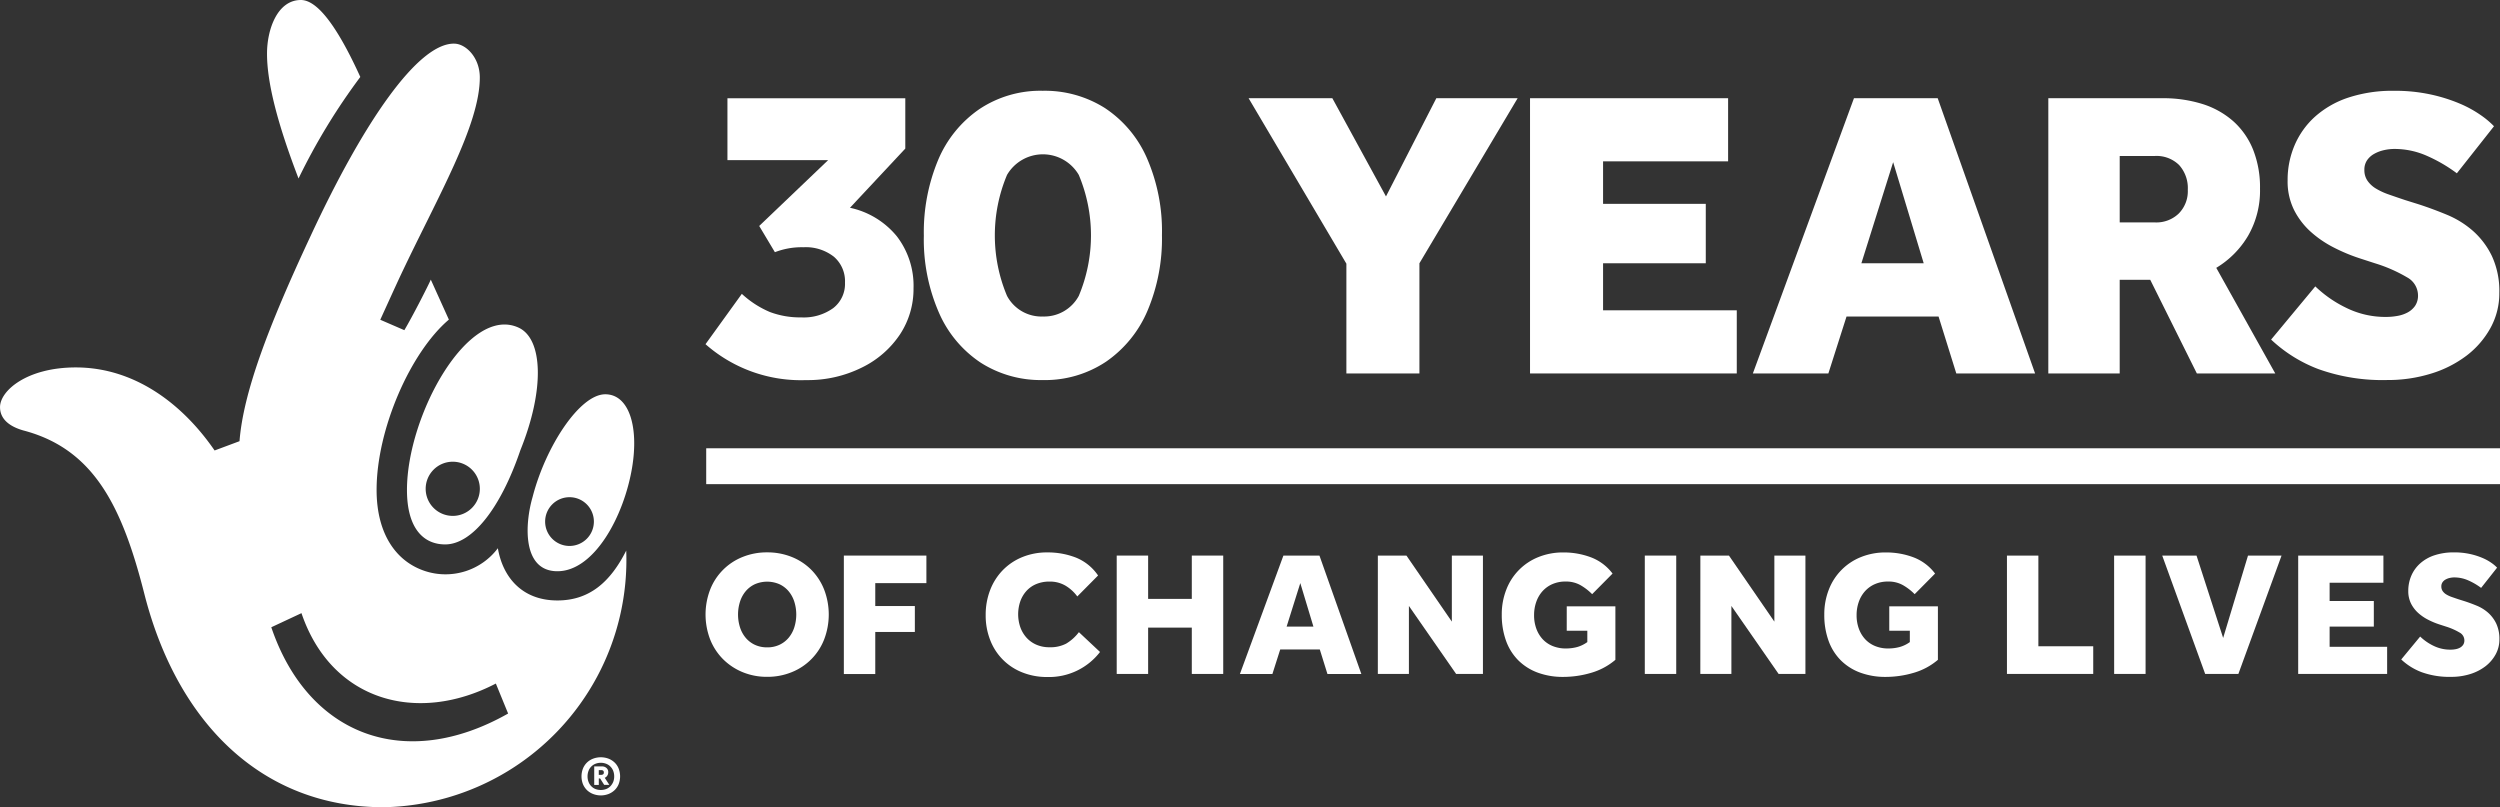 <svg xmlns="http://www.w3.org/2000/svg" width="247.77" height="80" viewBox="0 0 247.77 80">
  <rect x="0" y="0" width="247.77" height="80" fill="#333333" stroke="none"/>
  <g id="tnl30-logo-white" transform="translate(-202.312 -170.079)">
    <g id="Group_1" data-name="Group 1" transform="translate(272.238 224.824)">
      <path id="Path_1" data-name="Path 1" d="M431.409,356.993a6.264,6.264,0,0,1-2.437-.466,5.932,5.932,0,0,1-1.935-1.285,5.777,5.777,0,0,1-1.276-1.953,6.908,6.908,0,0,1,0-4.944,5.719,5.719,0,0,1,3.211-3.229,6.372,6.372,0,0,1,2.437-.458,6.441,6.441,0,0,1,2.446.458,5.717,5.717,0,0,1,1.935,1.276,5.85,5.85,0,0,1,1.267,1.953,6.908,6.908,0,0,1,0,4.944,5.72,5.72,0,0,1-3.2,3.237A6.332,6.332,0,0,1,431.409,356.993Zm0-2.92a2.808,2.808,0,0,0,1.223-.256,2.653,2.653,0,0,0,.906-.695,3.063,3.063,0,0,0,.563-1.038,4.244,4.244,0,0,0,0-2.534,3.064,3.064,0,0,0-.563-1.038,2.657,2.657,0,0,0-.906-.695,3.057,3.057,0,0,0-2.446,0,2.657,2.657,0,0,0-.906.695,3.058,3.058,0,0,0-.563,1.038,4.244,4.244,0,0,0,0,2.534,3.056,3.056,0,0,0,.563,1.038,2.652,2.652,0,0,0,.906.695A2.808,2.808,0,0,0,431.409,354.072Z" transform="translate(-425.304 -344.659)" fill="#fff"/>
      <path id="Path_2" data-name="Path 2" d="M469.013,345.669h8.181V348.4h-5.067v2.27h3.923v2.569h-3.923v4.17h-3.114Z" transform="translate(-455.307 -345.352)" fill="#fff"/>
      <path id="Path_3" data-name="Path 3" d="M525.173,354.53a6.373,6.373,0,0,1-5.226,2.481,6.535,6.535,0,0,1-2.481-.458,5.579,5.579,0,0,1-3.176-3.2,6.644,6.644,0,0,1-.449-2.481,6.778,6.778,0,0,1,.44-2.472,5.814,5.814,0,0,1,1.249-1.971,5.691,5.691,0,0,1,1.935-1.3,6.425,6.425,0,0,1,2.481-.466,7.7,7.7,0,0,1,2.833.51,4.846,4.846,0,0,1,2.2,1.777l-2.059,2.077a3.944,3.944,0,0,0-1.179-1.074,3.029,3.029,0,0,0-1.566-.4,3.348,3.348,0,0,0-1.32.246,2.728,2.728,0,0,0-.977.686,3.065,3.065,0,0,0-.607,1.029,3.963,3.963,0,0,0,.009,2.578,3.088,3.088,0,0,0,.625,1.038,2.83,2.83,0,0,0,.977.686,3.189,3.189,0,0,0,1.276.246,3.375,3.375,0,0,0,1.663-.361,4.436,4.436,0,0,0,1.258-1.135Z" transform="translate(-486.078 -344.659)" fill="#fff"/>
      <path id="Path_4" data-name="Path 4" d="M555.25,345.669h3.114v4.293h4.328v-4.293h3.114V357.4h-3.114v-4.592h-4.328V357.4H555.25Z" transform="translate(-514.501 -345.352)" fill="#fff"/>
      <path id="Path_5" data-name="Path 5" d="M598.5,345.669h3.572l4.152,11.736h-3.36l-.757-2.428h-3.924l-.774,2.428h-3.22Zm2.974,7.038-1.3-4.311-1.355,4.311Z" transform="translate(-541.23 -345.352)" fill="#fff"/>
      <path id="Path_6" data-name="Path 6" d="M637.785,345.669h2.833l4.5,6.545v-6.545H648.2V357.4h-2.657l-4.68-6.739V357.4h-3.079Z" transform="translate(-571.155 -345.352)" fill="#fff"/>
      <path id="Path_7" data-name="Path 7" d="M683.388,350.008h4.821v5.3a6.484,6.484,0,0,1-2.419,1.293,9.765,9.765,0,0,1-2.736.4,7.171,7.171,0,0,1-2.56-.431,5.328,5.328,0,0,1-1.927-1.232,5.264,5.264,0,0,1-1.205-1.944,7.515,7.515,0,0,1-.414-2.569,6.665,6.665,0,0,1,.449-2.472,5.641,5.641,0,0,1,3.185-3.229,6.467,6.467,0,0,1,2.472-.458,7.656,7.656,0,0,1,2.736.484,4.8,4.8,0,0,1,2.138,1.61l-2.023,2.041a5.427,5.427,0,0,0-1.17-.9,2.91,2.91,0,0,0-1.452-.352,3.2,3.2,0,0,0-1.337.264,2.863,2.863,0,0,0-.977.712,3.135,3.135,0,0,0-.607,1.056,3.912,3.912,0,0,0-.211,1.293,3.837,3.837,0,0,0,.229,1.364,3.069,3.069,0,0,0,.633,1.038,2.765,2.765,0,0,0,.985.669,3.4,3.4,0,0,0,1.3.238,4.291,4.291,0,0,0,1.109-.141,3.156,3.156,0,0,0,1.02-.493v-1.126h-2.041Z" transform="translate(-598.037 -344.659)" fill="#fff"/>
      <path id="Path_8" data-name="Path 8" d="M722.155,345.669h3.114V357.4h-3.114Z" transform="translate(-629.068 -345.352)" fill="#fff"/>
      <path id="Path_9" data-name="Path 9" d="M739.717,345.669h2.833l4.5,6.545v-6.545h3.079V357.4h-2.657l-4.68-6.739V357.4h-3.079Z" transform="translate(-641.123 -345.352)" fill="#fff"/>
      <path id="Path_10" data-name="Path 10" d="M785.32,350.008h4.821v5.3a6.482,6.482,0,0,1-2.419,1.293,9.765,9.765,0,0,1-2.736.4,7.171,7.171,0,0,1-2.56-.431,5.327,5.327,0,0,1-1.927-1.232,5.268,5.268,0,0,1-1.205-1.944,7.517,7.517,0,0,1-.413-2.569,6.671,6.671,0,0,1,.448-2.472,5.641,5.641,0,0,1,3.185-3.229,6.468,6.468,0,0,1,2.472-.458,7.654,7.654,0,0,1,2.736.484,4.8,4.8,0,0,1,2.138,1.61l-2.023,2.041a5.427,5.427,0,0,0-1.17-.9,2.908,2.908,0,0,0-1.452-.352,3.2,3.2,0,0,0-1.337.264,2.861,2.861,0,0,0-.977.712,3.139,3.139,0,0,0-.607,1.056,3.914,3.914,0,0,0-.211,1.293,3.837,3.837,0,0,0,.229,1.364,3.07,3.07,0,0,0,.633,1.038,2.767,2.767,0,0,0,.985.669,3.4,3.4,0,0,0,1.3.238,4.289,4.289,0,0,0,1.109-.141,3.157,3.157,0,0,0,1.02-.493v-1.126H785.32Z" transform="translate(-668.005 -344.659)" fill="#fff"/>
      <path id="Path_11" data-name="Path 11" d="M836.615,345.669h3.114v8.991h5.437V357.4h-8.551Z" transform="translate(-707.636 -345.352)" fill="#fff"/>
      <path id="Path_12" data-name="Path 12" d="M870.481,345.669H873.6V357.4h-3.114Z" transform="translate(-730.882 -345.352)" fill="#fff"/>
      <path id="Path_13" data-name="Path 13" d="M885.686,345.669h3.4l2.639,8.164,2.463-8.164h3.325L893.234,357.4h-3.29Z" transform="translate(-741.319 -345.352)" fill="#fff"/>
      <path id="Path_14" data-name="Path 14" d="M928.665,345.669h8.445v2.692h-5.331v1.812h4.381v2.534h-4.381v2.006h5.7V357.4h-8.815Z" transform="translate(-770.821 -345.352)" fill="#fff"/>
      <path id="Path_15" data-name="Path 15" d="M963.09,353a5.037,5.037,0,0,0,1.284.9,3.768,3.768,0,0,0,1.742.4,2.726,2.726,0,0,0,.475-.044,1.45,1.45,0,0,0,.44-.15.913.913,0,0,0,.317-.282.784.784,0,0,0,.123-.458.88.88,0,0,0-.466-.756,6.313,6.313,0,0,0-1.363-.6l-.651-.211a7.456,7.456,0,0,1-1.1-.458,4.556,4.556,0,0,1-.994-.677,3.186,3.186,0,0,1-.713-.933,2.742,2.742,0,0,1-.272-1.258,3.762,3.762,0,0,1,.3-1.5,3.481,3.481,0,0,1,.871-1.214,4.019,4.019,0,0,1,1.417-.809,6,6,0,0,1,1.953-.29,7.159,7.159,0,0,1,1.566.158,6.96,6.96,0,0,1,1.232.387,4.875,4.875,0,0,1,.9.493,3.677,3.677,0,0,1,.563.475l-1.584,2.006a6.483,6.483,0,0,0-1.284-.748,3.417,3.417,0,0,0-1.373-.29,2.013,2.013,0,0,0-.457.053,1.5,1.5,0,0,0-.413.158.886.886,0,0,0-.3.273.712.712,0,0,0-.115.413.791.791,0,0,0,.132.457,1.16,1.16,0,0,0,.361.334,2.856,2.856,0,0,0,.554.255q.325.114.695.237l.563.176q.6.194,1.214.449a3.987,3.987,0,0,1,1.108.686,3.408,3.408,0,0,1,.81,1.073,3.538,3.538,0,0,1,.317,1.575,3.049,3.049,0,0,1-.378,1.5,3.765,3.765,0,0,1-1.02,1.179,4.834,4.834,0,0,1-1.513.765,6.187,6.187,0,0,1-1.856.272,8.111,8.111,0,0,1-2.947-.466,6.093,6.093,0,0,1-2.015-1.258Z" transform="translate(-793.158 -344.659)" fill="#fff"/>
    </g>
    <g id="Group_2" data-name="Group 2" transform="translate(272.238 179.077)">
      <path id="Path_16" data-name="Path 16" d="M439.618,211.98a8.223,8.223,0,0,1,4.642,2.825,8.044,8.044,0,0,1,1.656,5.16,8.175,8.175,0,0,1-1.329,4.545,9.546,9.546,0,0,1-3.783,3.3,12,12,0,0,1-5.521,1.249A14.292,14.292,0,0,1,425.3,225.5l3.6-4.989a9.572,9.572,0,0,0,2.781,1.8,8.432,8.432,0,0,0,3.108.532,4.981,4.981,0,0,0,3.169-.92,3.031,3.031,0,0,0,1.166-2.515,3.207,3.207,0,0,0-1.1-2.576,4.52,4.52,0,0,0-3.026-.94,7.354,7.354,0,0,0-2.822.491l-1.554-2.6,6.83-6.523h-9.979v-6.135H445.1v4.989Z" transform="translate(-425.304 -200.386)" fill="#fff"/>
      <path id="Path_17" data-name="Path 17" d="M506.074,227.443a11.051,11.051,0,0,1-6.135-1.718,11.382,11.382,0,0,1-4.151-4.969,18.122,18.122,0,0,1-1.493-7.628,18.562,18.562,0,0,1,1.411-7.484,11.506,11.506,0,0,1,4.09-5.051,10.9,10.9,0,0,1,6.278-1.82,11.127,11.127,0,0,1,6.176,1.718,11.411,11.411,0,0,1,4.151,4.948,18.1,18.1,0,0,1,1.493,7.648,18.329,18.329,0,0,1-1.431,7.484,11.642,11.642,0,0,1-4.11,5.051A10.905,10.905,0,0,1,506.074,227.443Zm0-6.3a3.9,3.9,0,0,0,3.579-2.045,15.481,15.481,0,0,0,0-11.983,4.118,4.118,0,0,0-7.116,0,15.482,15.482,0,0,0,0,11.983A3.869,3.869,0,0,0,506.074,221.145Z" transform="translate(-472.661 -198.774)" fill="#fff"/>
      <path id="Path_18" data-name="Path 18" d="M606.628,217.522l-9.692-16.4h8.3l5.316,9.734,4.99-9.734H623.6l-9.734,16.359V228.4h-7.239Z" transform="translate(-543.116 -200.386)" fill="#fff"/>
      <path id="Path_19" data-name="Path 19" d="M685.882,201.122h19.631v6.257H693.121v4.212H703.3v5.889H693.121v4.662h13.251V228.4H685.882Z" transform="translate(-604.17 -200.386)" fill="#fff"/>
      <path id="Path_20" data-name="Path 20" d="M766.327,201.122h8.3l9.652,27.278H776.47l-1.759-5.644h-9.12l-1.8,5.644h-7.484Zm6.912,16.359-3.027-10.02-3.149,10.02Z" transform="translate(-652.511 -200.386)" fill="#fff"/>
      <path id="Path_21" data-name="Path 21" d="M849.688,201.122h11.288a12.992,12.992,0,0,1,3.987.573,8.416,8.416,0,0,1,3.047,1.7,7.56,7.56,0,0,1,1.963,2.8,10.092,10.092,0,0,1,.695,3.885,8.954,8.954,0,0,1-1.186,4.683,9.108,9.108,0,0,1-3.149,3.17l5.848,10.47h-7.771l-4.621-9.284h-3.027V228.4h-7.075Zm10.592,12.31a3.193,3.193,0,0,0,2.331-.879,3.139,3.139,0,0,0,.9-2.352,3.408,3.408,0,0,0-.859-2.454,3.18,3.18,0,0,0-2.413-.9h-3.476v6.585Z" transform="translate(-716.609 -200.386)" fill="#fff"/>
      <path id="Path_22" data-name="Path 22" d="M924.49,218.159a11.729,11.729,0,0,0,2.985,2.086,8.761,8.761,0,0,0,4.049.941,6.267,6.267,0,0,0,1.1-.1,3.343,3.343,0,0,0,1.023-.347,2.137,2.137,0,0,0,.736-.654,1.819,1.819,0,0,0,.286-1.063,2.048,2.048,0,0,0-1.084-1.759,14.718,14.718,0,0,0-3.169-1.39l-1.513-.491a17.453,17.453,0,0,1-2.556-1.063,10.6,10.6,0,0,1-2.311-1.574,7.387,7.387,0,0,1-1.656-2.168,6.368,6.368,0,0,1-.634-2.924,8.741,8.741,0,0,1,.7-3.5,8.092,8.092,0,0,1,2.024-2.822,9.352,9.352,0,0,1,3.292-1.881,13.96,13.96,0,0,1,4.54-.675,16.609,16.609,0,0,1,3.64.368,16.179,16.179,0,0,1,2.863.9,11.376,11.376,0,0,1,2.086,1.145,8.558,8.558,0,0,1,1.309,1.1l-3.681,4.663a15.068,15.068,0,0,0-2.986-1.738,7.93,7.93,0,0,0-3.19-.675,4.73,4.73,0,0,0-1.063.122,3.52,3.52,0,0,0-.961.368,2.07,2.07,0,0,0-.7.634,1.661,1.661,0,0,0-.266.961,1.841,1.841,0,0,0,.307,1.063,2.713,2.713,0,0,0,.838.777,6.664,6.664,0,0,0,1.289.593q.756.266,1.615.552l1.309.409q1.39.45,2.822,1.043a9.277,9.277,0,0,1,2.576,1.595,7.934,7.934,0,0,1,1.882,2.495,8.224,8.224,0,0,1,.736,3.66,7.08,7.08,0,0,1-.879,3.476,8.758,8.758,0,0,1-2.372,2.74,11.233,11.233,0,0,1-3.517,1.779,14.368,14.368,0,0,1-4.315.634,18.857,18.857,0,0,1-6.851-1.084,14.149,14.149,0,0,1-4.683-2.924Z" transform="translate(-764.951 -198.774)" fill="#fff"/>
    </g>
    <g id="Group_3" data-name="Group 3" transform="translate(272.303 214.507)">
      <path id="Path_23" data-name="Path 23" d="M425.512,315.315V311.76H603.291v3.555Z" transform="translate(-425.512 -311.76)" fill="#fff"/>
    </g>
    <g id="Group_5" data-name="Group 5" transform="translate(202.312 170.079)">
      <g id="Group_4" data-name="Group 4" transform="translate(0)">
        <path id="Path_24" data-name="Path 24" d="M264.376,234.115c-1.574,3.124-3.652,4.942-6.821,4.942-3.584,0-5.432-2.4-5.9-5.177a6.5,6.5,0,0,1-7.165,2.28c-2.891-.922-4.854-3.666-4.854-8.058,0-6.015,3.35-13.64,7.163-16.879l-1.791-3.963c-.218.53-1.839,3.7-2.622,5.01L240,211.237s1.664-3.662,2.033-4.438c3.652-7.734,7.832-14.833,7.832-19.573,0-1.966-1.364-3.322-2.507-3.353-3.586-.1-8.989,7.7-14.3,19.143-4.229,9.044-6.641,15.521-7.008,20.256l-2.469.921c-3.234-4.7-8-8.231-13.753-8.231-4.854,0-7.513,2.31-7.513,3.935,0,1.5,1.5,2.08,2.313,2.312,7.047,1.851,9.823,7.627,12.017,16.3,3.237,12.6,11.561,21.041,23.692,21.041A24.511,24.511,0,0,0,264.376,234.115Zm-35.18,7.6,2.994-1.4c2.943,8.683,11.42,11.061,19.264,6.977l1.216,2.972C242.38,256.1,232.811,252.372,229.2,241.714Z" transform="translate(-202.312 -179.547)" fill="#fff"/>
        <path id="Path_25" data-name="Path 25" d="M295.951,177.707q-3.47-7.626-5.892-7.628c-2.315,0-3.354,2.892-3.354,5.317,0,2.891,1.039,6.939,3.123,12.372A61.721,61.721,0,0,1,295.951,177.707Z" transform="translate(-260.241 -170.079)" fill="#fff"/>
        <path id="Path_26" data-name="Path 26" d="M330.936,289.04c0,3.932,1.732,5.415,3.811,5.4,2.633-.018,5.462-3.551,7.428-9.336,2.427-6.007,2.24-11.031-.173-12.147C337.013,270.657,330.936,281.642,330.936,289.04Zm4.539,2.572a2.684,2.684,0,1,1,2.683-2.686A2.684,2.684,0,0,1,335.475,291.613Z" transform="translate(-290.602 -240.484)" fill="#fff"/>
        <path id="Path_27" data-name="Path 27" d="M372.022,312.231c3.634,0,6.584-5.4,7.4-10.257.694-4.16-.345-7.28-2.656-7.28-2.542,0-5.924,5.2-7.2,10.17C368.759,307.64,368.554,312.231,372.022,312.231Zm1.2-7.338a2.416,2.416,0,1,1-2.416,2.416A2.417,2.417,0,0,1,373.226,304.894Z" transform="translate(-316.779 -255.617)" fill="#fff"/>
      </g>
      <path id="Path_28" data-name="Path 28" d="M391.153,413.436a.567.567,0,0,0,.246-.21.6.6,0,0,0,.1-.35.52.52,0,0,0-.176-.415.654.654,0,0,0-.451-.156h-.763v1.833h.454V413.5h.132l.4.635h.511Zm-.168-.342a.44.44,0,0,1-.241.049h-.184v-.469h.259a.275.275,0,0,1,.177.055.222.222,0,0,1,.065.182A.2.2,0,0,1,390.984,413.093Z" transform="translate(-331.217 -336.348)" fill="#fff"/>
      <path id="Path_29" data-name="Path 29" d="M389.8,410.545a1.694,1.694,0,0,0-.4-.6,1.832,1.832,0,0,0-.607-.384,2.178,2.178,0,0,0-1.522,0,1.817,1.817,0,0,0-.61.384,1.769,1.769,0,0,0-.4.6,2.15,2.15,0,0,0,0,1.541,1.783,1.783,0,0,0,.4.594,1.821,1.821,0,0,0,.61.384,2.138,2.138,0,0,0,1.522,0,1.837,1.837,0,0,0,.607-.384,1.706,1.706,0,0,0,.4-.594,2.151,2.151,0,0,0,0-1.541Zm-.542,1.323a1.331,1.331,0,0,1-.278.426,1.181,1.181,0,0,1-.418.277,1.517,1.517,0,0,1-1.061,0,1.183,1.183,0,0,1-.412-.277,1.2,1.2,0,0,1-.273-.426,1.49,1.49,0,0,1-.1-.55,1.525,1.525,0,0,1,.1-.552,1.153,1.153,0,0,1,.273-.425,1.167,1.167,0,0,1,.412-.273,1.477,1.477,0,0,1,1.061,0,1.166,1.166,0,0,1,.418.273,1.273,1.273,0,0,1,.278.425,1.533,1.533,0,0,1,.1.552A1.5,1.5,0,0,1,389.26,411.867Z" transform="translate(-328.486 -334.372)" fill="#fff"/>
    </g>
  </g>
</svg>
